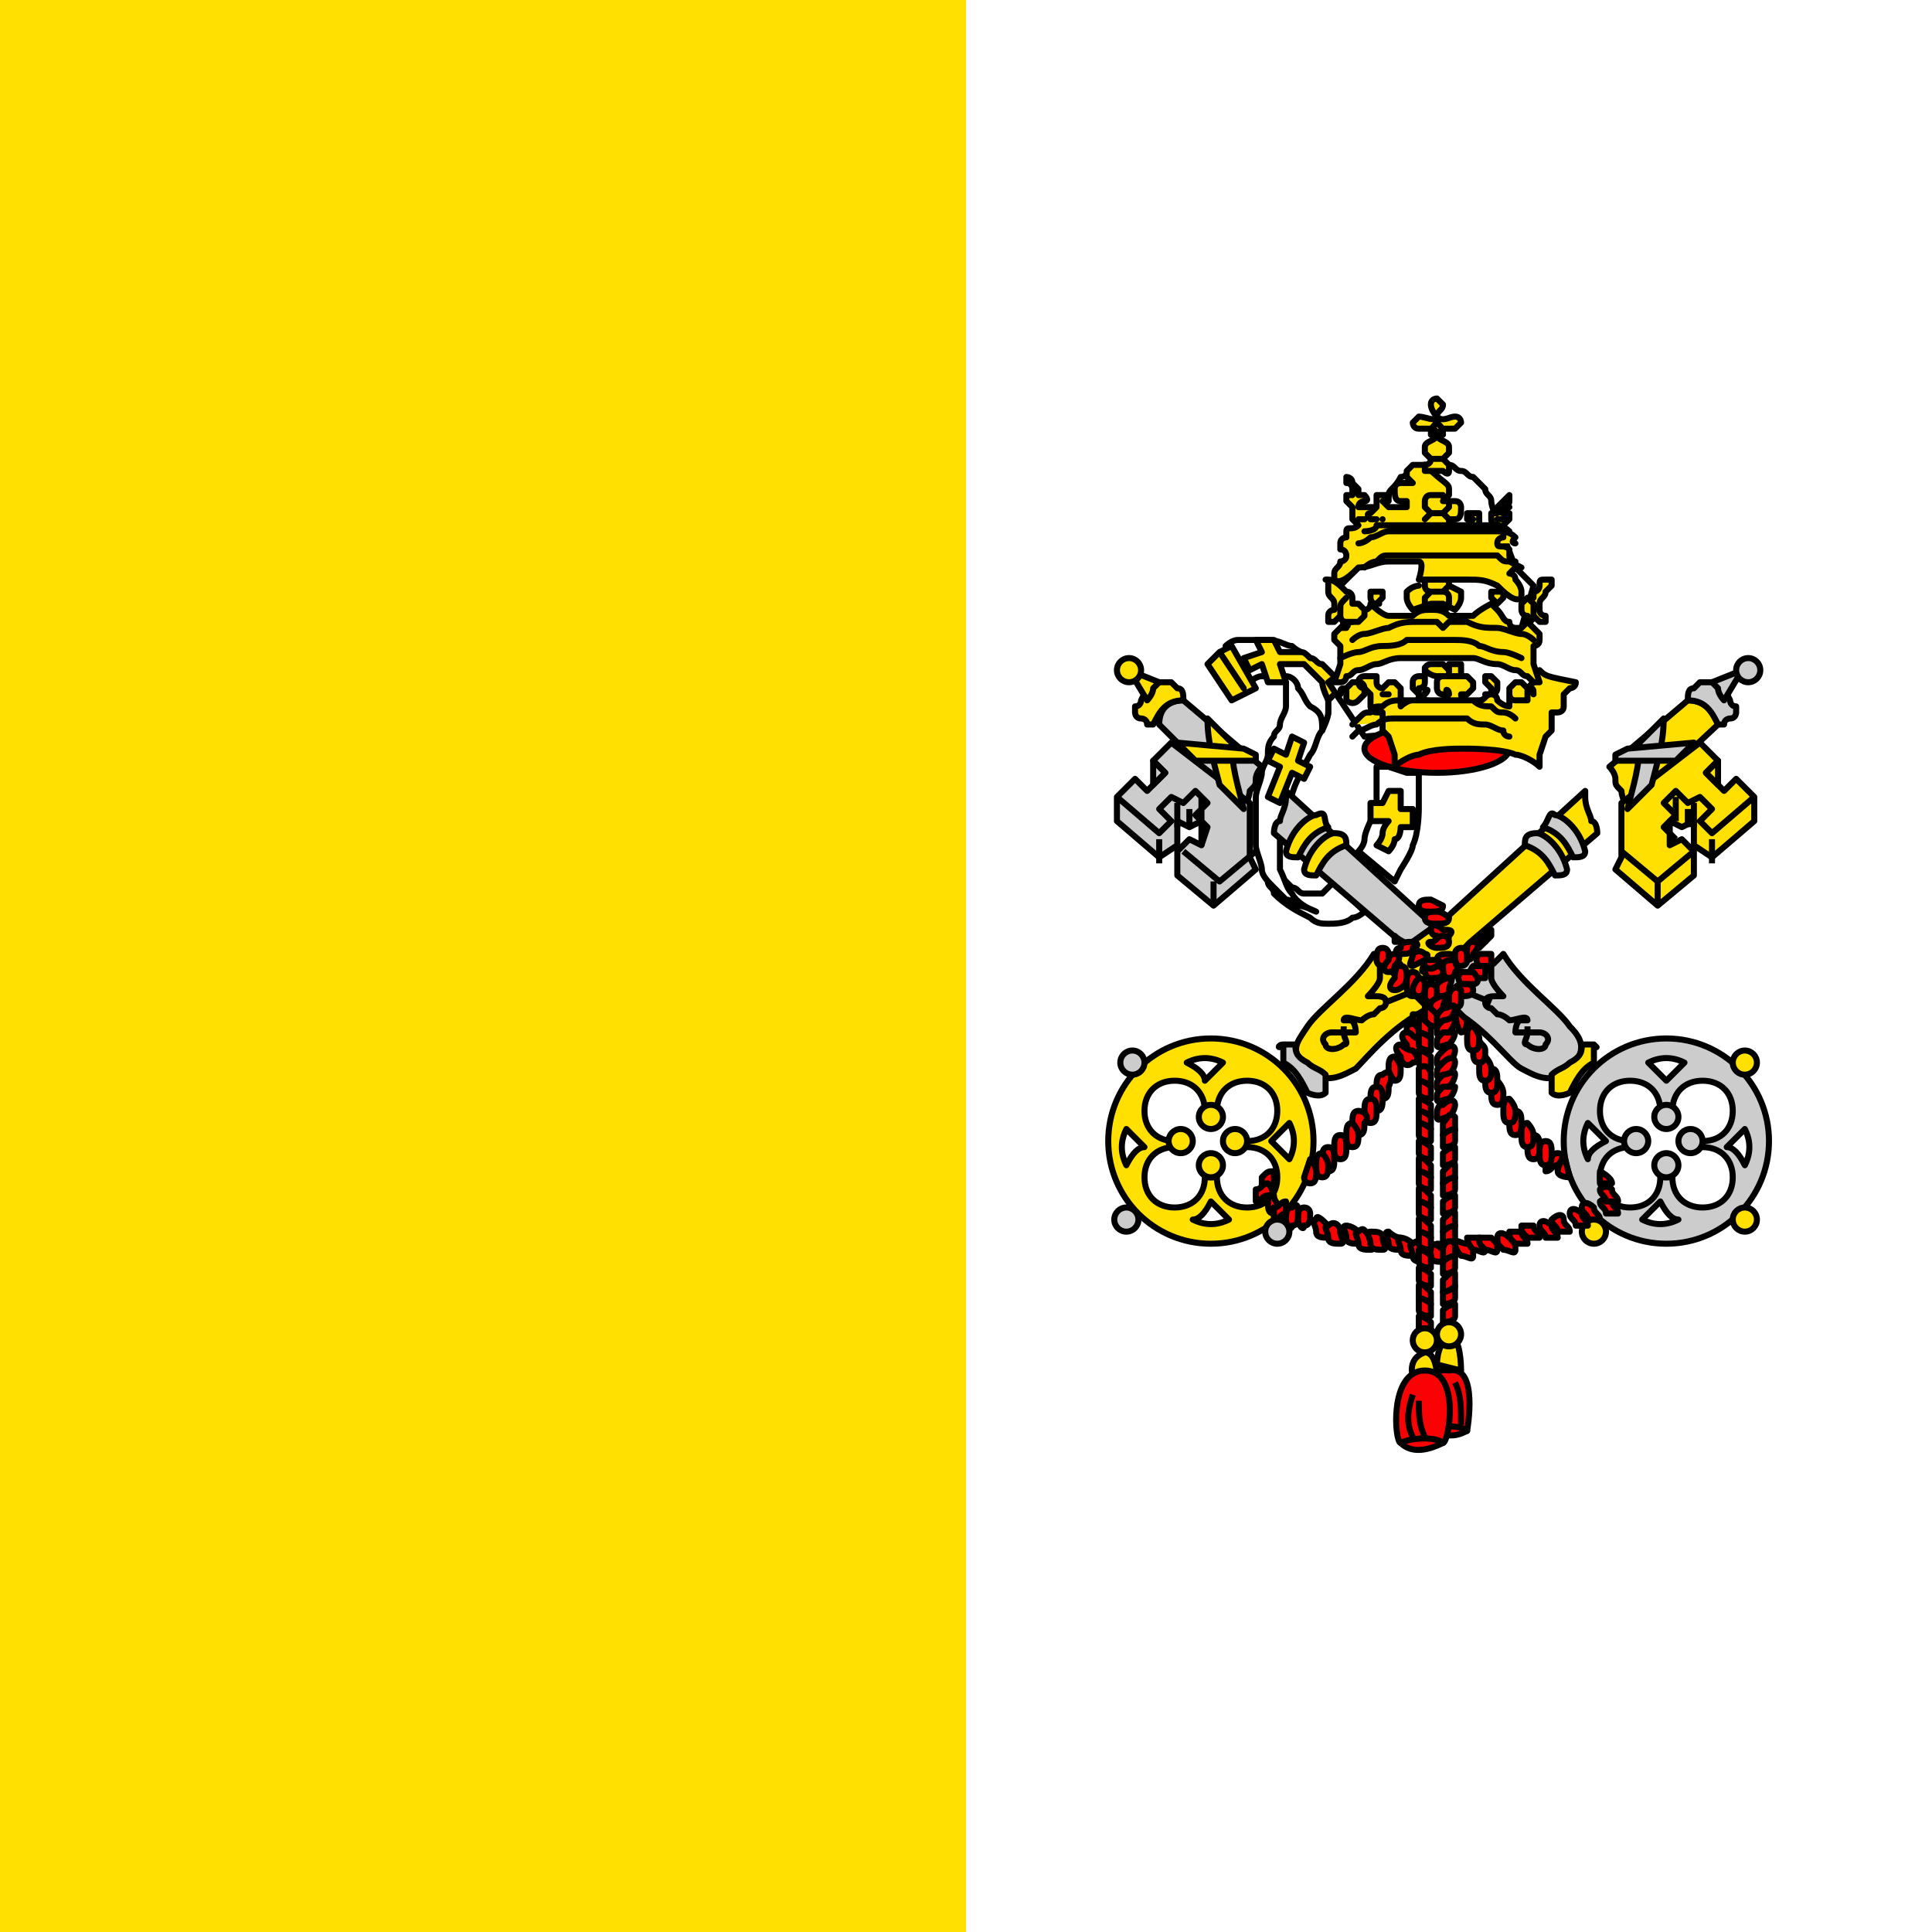 <?xml version="1.0" encoding="utf-8"?>
<!-- Generator: Adobe Illustrator 21.0.0, SVG Export Plug-In . SVG Version: 6.00 Build 0)  -->
<svg version="1.1" id="Слой_1" xmlns="http://www.w3.org/2000/svg" xmlns:xlink="http://www.w3.org/1999/xlink" x="0px" y="0px"
	 viewBox="0 0 32 32" style="enable-background:new 0 0 32 32;" xml:space="preserve">
<style type="text/css">
	.st0{fill:#FFFFFF;}
	.st1{fill:#FFE000;}
	.st2{fill:#FFFFFF;stroke:#000000;stroke-width:0.1;stroke-linecap:round;stroke-linejoin:round;}
	.st3{fill:#FFE000;stroke:#000000;stroke-width:0.1;stroke-linecap:round;stroke-linejoin:round;}
	.st4{fill:#FF0000;stroke:#000000;stroke-width:0.1;stroke-linecap:round;stroke-linejoin:round;}
	.st5{fill:none;stroke:#000000;stroke-width:0.1;stroke-linecap:round;stroke-linejoin:round;}
	.st6{fill:#CCCCCC;stroke:#000000;stroke-width:0.1;stroke-linejoin:round;}
	.st7{fill:none;stroke:#000000;stroke-width:0.1;stroke-linejoin:round;}
	.st8{fill:#FFFFFF;stroke:#000000;stroke-width:0.1;stroke-linejoin:round;}
	.st9{fill:#FFE000;stroke:#000000;stroke-width:0.1;stroke-linejoin:round;}
	.st10{fill:#FA0204;stroke:#000000;stroke-width:0.1;stroke-linejoin:round;}
</style>
<title>Flag of Vatican City</title>
<rect y="0" class="st0" width="32" height="32"/>
<rect y="0" class="st1" width="16" height="32"/>
<g id="coa">
	<g id="tiara">
		<g id="band">
			<path class="st2" d="M22.8,12.7l0.2,0l0.3,0.1l0.2,0l0,0.6c0,0,0,0.4-0.1,0.6c0,0.1-0.2,0.4-0.2,0.4l-0.1,0.2l-0.6-0.5
				c0,0,0.1-0.1,0.1-0.2c0-0.1,0.1-0.3,0.1-0.3l0.1-0.3l0-0.4L22.8,12.7z M22.1,14.6l0.5,0.5c0,0-0.1,0.1-0.2,0.1
				c-0.1,0.1-0.3,0.1-0.4,0.1c-0.1,0-0.2,0-0.3-0.1c-0.2-0.1-0.4-0.2-0.6-0.4c0-0.1-0.1-0.1-0.1-0.2c0-0.1,0.1-0.3,0.1-0.3
				s0,0.1,0.1,0.2c0.1,0.1,0.1,0.1,0.2,0.2c0.1,0,0.1,0.1,0.2,0.1c0.1,0,0.2,0,0.3,0C22,14.7,22.1,14.6,22.1,14.6L22.1,14.6z"/>
			<path class="st2" d="M21.2,11.2c0,0,0,0.1,0.1,0.1c0,0.1,0,0.2,0,0.2c0,0.1,0,0.2,0,0.2c0,0.1-0.1,0.2-0.1,0.3
				c0,0.1-0.1,0.1-0.1,0.2c-0.1,0.1-0.1,0.2-0.1,0.3c0,0.1-0.1,0.2-0.1,0.3c0,0.1-0.1,0.3-0.1,0.4c0,0.1,0,0.2,0,0.4
				c0,0.1,0,0.3,0,0.4c0,0.1,0.1,0.3,0.1,0.4c0,0.1,0.1,0.2,0.2,0.3c0.1,0.1,0.1,0.1,0.2,0.2c0.1,0,0.2,0.1,0.2,0.1
				c0.1,0,0.3,0.1,0.3,0.1s-0.3-0.1-0.4-0.3c-0.1-0.1-0.1-0.2-0.2-0.4c0-0.2,0-0.3,0-0.5c0-0.2,0.1-0.3,0.1-0.5
				c0.1-0.2,0.1-0.3,0.2-0.5c0-0.1,0.1-0.2,0.2-0.4c0.1-0.1,0.1-0.3,0.2-0.4c0-0.1,0.1-0.2,0.1-0.3c0-0.1,0-0.2,0-0.3
				c0-0.1-0.1-0.3-0.2-0.4c0-0.1-0.1-0.1-0.2-0.2C21.5,11.2,21.4,11.2,21.2,11.2C21.3,11.2,21.2,11.2,21.2,11.2L21.2,11.2z"/>
			<path class="st2" d="M21.9,12.1c0,0,0.1-0.2,0.1-0.3c0-0.1,0-0.2,0-0.3c0-0.1,0-0.2-0.1-0.3c0-0.1-0.1-0.2-0.2-0.3
				c-0.1-0.1-0.2-0.1-0.3-0.2c-0.1,0-0.2-0.1-0.4-0.1c-0.1,0-0.2,0-0.3,0c-0.1,0-0.1,0-0.2,0c-0.1,0-0.2,0.1-0.2,0.1l0.4,0.6
				c0,0,0.1-0.1,0.2-0.1c0.1,0,0.1,0,0.2,0c0.1,0,0.2,0,0.2,0c0.1,0,0.2,0.1,0.2,0.2c0.1,0.1,0.1,0.2,0.2,0.3
				C21.9,11.8,21.9,11.9,21.9,12.1C21.9,12.1,21.9,12.1,21.9,12.1L21.9,12.1z"/>
			<path class="st3" d="M22,11.6c0,0-0.1-0.2-0.1-0.3c-0.1-0.1-0.2-0.2-0.3-0.3C21.4,11,21.2,11,21.2,11l0.1,0.3l-0.3,0L20.9,11
				l-0.2,0.1l-0.1-0.2l0.3-0.1l-0.1-0.2l0.3,0l0.1,0.2c0,0,0.2,0,0.3,0c0.1,0,0.1,0,0.2,0.1c0.1,0,0.1,0.1,0.2,0.1
				c0.1,0.1,0.1,0.1,0.2,0.2c0,0.1,0.1,0.2,0.1,0.2L22,11.6z"/>
			<path class="st3" d="M20.2,10.8l0.4,0.6 M20.4,10.7l-0.2,0.1L20,11l0.4,0.6l0.2-0.1l0.2-0.1L20.4,10.7z"/>
			<path class="st3" d="M21.2,13.3l0.2-0.5l0.2,0.1l0.1-0.2l-0.2-0.1l0.1-0.3l-0.2-0.1l-0.1,0.3l-0.2-0.1L21,12.6l0.2,0.1L21,13.2
				L21.2,13.3z"/>
			<path class="st3" d="M23,13.1l0.2,0v0.3l0.2,0l0,0.3l-0.2,0c0,0,0,0.2-0.1,0.2c0,0.1-0.1,0.2-0.1,0.2l-0.2-0.1
				c0,0,0.1-0.1,0.1-0.2c0-0.1,0.1-0.2,0.1-0.2l-0.3,0l0-0.3l0.2,0L23,13.1z"/>
		</g>
		<g transform="matrix( -1,0,0,1,3717.75,0)">
			<g id="band_1_">
				<path class="st2" d="M24.8,12.7l-0.2,0l-0.3,0.1l-0.2,0l0,0.6c0,0,0,0.4,0.1,0.6c0,0.1,0.2,0.4,0.2,0.4l0.1,0.2l0.6-0.5
					c0,0-0.1-0.1-0.1-0.2c0-0.1-0.1-0.3-0.1-0.3l-0.1-0.3l0-0.4L24.8,12.7z M25.5,14.6L25,15.1c0,0,0.1,0.1,0.2,0.1
					c0.1,0.1,0.3,0.1,0.4,0.1c0.1,0,0.2,0,0.3-0.1c0.2-0.1,0.4-0.2,0.6-0.4c0-0.1,0.1-0.1,0.1-0.2c0-0.1-0.1-0.3-0.1-0.3
					s0,0.1-0.1,0.2c-0.1,0.1-0.1,0.1-0.2,0.2c-0.1,0-0.1,0.1-0.2,0.1c-0.1,0-0.2,0-0.3,0C25.6,14.7,25.5,14.6,25.5,14.6L25.5,14.6z"
					/>
				<path class="st2" d="M26.4,11.2c0,0,0,0.1-0.1,0.1c0,0.1,0,0.2,0,0.2c0,0.1,0,0.2,0,0.2c0,0.1,0.1,0.2,0.1,0.3
					c0,0.1,0.1,0.1,0.1,0.2c0.1,0.1,0.1,0.2,0.1,0.3c0,0.1,0.1,0.2,0.1,0.3c0,0.1,0.1,0.3,0.1,0.4c0,0.1,0,0.2,0,0.4
					c0,0.1,0,0.3,0,0.4c0,0.1-0.1,0.3-0.1,0.4c0,0.1-0.1,0.2-0.2,0.3c-0.1,0.1-0.1,0.1-0.2,0.2c-0.1,0-0.2,0.1-0.2,0.1
					c-0.1,0-0.3,0.1-0.3,0.1s0.3-0.1,0.4-0.3c0.1-0.1,0.1-0.2,0.2-0.4c0-0.2,0-0.3,0-0.5c0-0.2-0.1-0.3-0.1-0.5
					c-0.1-0.2-0.1-0.3-0.2-0.5c0-0.1-0.1-0.2-0.2-0.4c-0.1-0.1-0.1-0.3-0.2-0.4c0-0.1-0.1-0.2-0.1-0.3c0-0.1,0-0.2,0-0.3
					c0-0.1,0.1-0.3,0.2-0.4c0-0.1,0.1-0.1,0.2-0.2C26.1,11.2,26.2,11.2,26.4,11.2C26.3,11.2,26.4,11.2,26.4,11.2L26.4,11.2z"/>
				<path class="st2" d="M25.7,12.1c0,0-0.1-0.2-0.1-0.3c0-0.1,0-0.2,0-0.3c0-0.1,0-0.2,0.1-0.3c0-0.1,0.1-0.2,0.2-0.3
					c0.1-0.1,0.2-0.1,0.3-0.2c0.1,0,0.2-0.1,0.4-0.1c0.1,0,0.2,0,0.3,0c0.1,0,0.1,0,0.2,0c0.1,0,0.2,0.1,0.2,0.1l-0.4,0.6
					c0,0-0.1-0.1-0.2-0.1c-0.1,0-0.1,0-0.2,0c-0.1,0-0.2,0-0.2,0c-0.1,0-0.2,0.1-0.2,0.2c-0.1,0.1-0.1,0.2-0.2,0.3
					C25.7,11.8,25.7,11.9,25.7,12.1C25.7,12.1,25.7,12.1,25.7,12.1L25.7,12.1z"/>
				<path class="st3" d="M25.6,11.6c0,0,0.1-0.2,0.1-0.3c0.1-0.1,0.2-0.2,0.3-0.3c0.1-0.1,0.4-0.1,0.4-0.1l-0.1,0.3l0.3,0l0.1-0.2
					l0.2,0.1l0.1-0.2l-0.3-0.1l0.1-0.2l-0.3,0l-0.1,0.2c0,0-0.2,0-0.3,0c-0.1,0-0.1,0-0.2,0.1c-0.1,0-0.1,0.1-0.2,0.1
					c-0.1,0.1-0.1,0.1-0.2,0.2c0,0.1-0.1,0.2-0.1,0.2L25.6,11.6z"/>
				<path class="st3" d="M27.3,10.8l-0.4,0.6 M27.2,10.7l0.2,0.1l0.2,0.1l-0.4,0.6L27,11.4l-0.2-0.1L27.2,10.7z"/>
				<path class="st3" d="M26.4,13.3l-0.2-0.5l-0.2,0.1l-0.1-0.2l0.2-0.1L26,12.3l0.2-0.1l0.1,0.3l0.2-0.1l0.1,0.3l-0.2,0.1l0.2,0.5
					L26.4,13.3z"/>
				<path class="st3" d="M24.6,13.1l-0.2,0v0.3l-0.2,0l0,0.3l0.2,0c0,0,0,0.2,0.1,0.2c0,0.1,0.1,0.2,0.1,0.2l0.2-0.1
					c0,0-0.1-0.1-0.1-0.2c0-0.1-0.1-0.2-0.1-0.2l0.3,0l0-0.3l-0.2,0L24.6,13.1z"/>
			</g>
		</g>
		<path class="st2" d="M22.5,9.4l-0.4,0.4l0.2,0.7l0.1,0.5l-0.4,0.3l0.6,0.9l2.1-0.2l0.7-0.7L25.2,11l0-0.6l0.2-0.7l-0.3-0.3
			l-0.3-0.8c0,0-0.1-0.2-0.1-0.3c0-0.1-0.1-0.1-0.1-0.2c-0.1-0.1-0.1-0.1-0.2-0.2c-0.1,0-0.1-0.1-0.2-0.1c-0.1,0-0.1-0.1-0.2-0.1
			c-0.1,0-0.2,0-0.2,0s-0.2,0-0.2,0c-0.1,0-0.1,0.1-0.2,0.1c-0.1,0-0.1,0.1-0.2,0.1C23.1,8.1,23,8.1,23,8.2c0,0.1-0.1,0.1-0.1,0.2
			c-0.1,0.1-0.1,0.3-0.1,0.3L22.5,9.4z"/>
		<ellipse id="svg_167" class="st4" cx="23.8" cy="12.4" rx="1.2" ry="0.4"/>
		<path class="st3" d="M25.1,11.9C25.1,11.9,25.1,11.9,25.1,11.9c-0.1-0.1-0.2-0.1-0.2-0.1c-0.1,0-0.1,0-0.2-0.1
			c-0.1,0-0.2,0-0.3-0.1c-0.1,0-0.2,0-0.3,0c-0.1,0-0.3,0-0.3,0s-0.2,0-0.3,0c-0.1,0-0.2,0-0.3,0c-0.1,0-0.2,0-0.3,0.1
			c-0.1,0-0.2,0-0.2,0.1c-0.1,0-0.1,0-0.2,0.1c0,0-0.1,0.1-0.1,0.1 M25.3,11.4c0,0-0.1-0.1-0.1-0.1c0,0-0.1,0-0.1,0
			c0,0-0.1,0.1-0.1,0.1c0,0,0,0.1,0,0.1c0,0,0,0.1,0.1,0.1c0.1,0,0.2,0,0.2,0L25.3,11.4z M25.3,11.4c0.1,0,0.1,0,0.1,0.1 M22.3,11.4
			l0,0.2c0,0,0.1,0.1,0.2,0c0,0,0,0,0.1-0.1c0,0,0-0.1,0-0.1c0,0,0-0.1-0.1-0.1c0,0-0.1,0-0.1,0C22.4,11.3,22.3,11.4,22.3,11.4
			L22.3,11.4z M22.3,11.4c-0.1,0-0.1,0-0.1,0.1 M24.7,11.5l-0.1,0 M22.9,11.5l0.1,0 M24,11.5C24,11.4,23.9,11.4,24,11.5 M23.6,11.5
			C23.6,11.4,23.7,11.4,23.6,11.5 M25.5,11.1C25.5,11.1,25.4,11.2,25.5,11.1l-0.1,0.1c0,0,0,0.1,0,0.1c0,0-0.1,0.1-0.1,0.1
			s-0.1-0.1-0.1-0.1c0,0-0.1,0-0.1,0c0,0,0,0-0.1,0.1c0,0,0,0.1,0,0.1c0,0,0,0.1,0,0.1l0,0.1l0,0c-0.1,0-0.2-0.1-0.2-0.1
			c0,0,0-0.1-0.1-0.1c0,0,0.1,0,0.1-0.1c0,0,0-0.1,0-0.1c0,0-0.1-0.1-0.1-0.1c0,0-0.1,0-0.1,0c0,0,0,0.1,0,0.1c0,0,0.1,0.1,0.1,0.1
			s0,0.1,0,0.1c-0.1,0-0.1,0.1-0.2,0.1c-0.1,0-0.1,0-0.2,0c0,0-0.1,0-0.1-0.1c0,0,0,0,0,0s0.1,0,0.1,0c0,0,0.1-0.1,0.1-0.1
			c0,0,0-0.1,0-0.1c0,0-0.1-0.1-0.1-0.1c0,0-0.1,0-0.1,0s0,0,0,0c0,0,0,0-0.1,0c0,0,0,0,0,0c0,0,0,0,0,0c0,0,0,0,0,0c0,0,0,0,0,0
			c0,0,0,0,0,0s0,0,0.1,0c0,0,0,0,0,0c0,0,0,0,0,0c0,0,0,0,0,0c0,0,0,0,0,0c0,0,0,0,0,0c0,0,0,0,0,0c0,0,0,0,0,0c0,0,0,0,0,0
			c0,0-0.1,0-0.1,0c0,0,0.1,0,0.1,0c0,0,0,0,0,0c0,0,0,0,0-0.1c0,0,0,0,0,0c0,0,0,0,0,0c0,0,0,0,0-0.1c0,0-0.1,0-0.1,0
			c0,0-0.1,0-0.1,0c0,0,0,0,0,0.1c0,0,0,0,0,0c0,0,0,0,0,0c0,0,0,0,0,0.1c0,0,0,0,0,0c0,0,0.1,0,0.1,0c0,0,0,0-0.1,0c0,0,0,0,0,0
			c0,0,0,0,0,0c0,0,0,0,0,0c0,0,0,0,0,0c0,0,0,0,0,0c0,0,0,0,0,0c0,0,0,0,0,0c0,0,0,0,0,0c0,0,0.1,0,0.1,0s0,0,0,0c0,0,0,0,0,0
			c0,0,0,0,0,0c0,0,0,0,0,0c0,0,0,0,0,0c0,0,0,0-0.1,0c0,0,0,0,0,0s0,0-0.1,0c0,0-0.1,0-0.1,0.1c0,0,0,0.1,0,0.1c0,0,0,0.1,0.1,0.1
			c0,0,0.1,0,0.1,0s0,0,0,0c0,0-0.1,0.1-0.1,0.1c-0.1,0-0.1,0-0.2,0c-0.1,0-0.1,0-0.2-0.1c0,0,0-0.1,0-0.1s0.1,0,0.1-0.1
			c0,0,0-0.1,0-0.1c0,0-0.1,0-0.1,0c0,0-0.1,0-0.1,0.1c0,0,0,0.1,0,0.1c0,0,0.1,0.1,0.1,0.1c0,0.1,0,0.1-0.1,0.1
			c-0.1,0-0.2,0.1-0.2,0.1l0,0l0-0.1c0,0,0-0.1,0-0.1c0,0,0-0.1,0-0.1c0,0,0,0-0.1-0.1c0,0-0.1,0-0.1,0c0,0-0.1,0.1-0.1,0.1
			s-0.1,0-0.1-0.1c0,0,0-0.1,0-0.1l0,0c0,0-0.1,0-0.1,0l-0.1,0c0,0-0.1,0-0.1,0.1c0,0,0,0.1,0.1,0.1c0,0,0,0,0.1,0.1c0,0,0,0,0,0.1
			c0,0,0,0.1,0,0.1c0,0,0,0.1,0.1,0.1c0,0,0.1,0,0.1,0l0,0.3l0.1,0.1l0.1,0.3l0,0.1l0,0.1c0.1-0.1,0.3-0.2,0.4-0.2
			c0.2-0.1,0.6-0.1,0.7-0.1c0.1,0,0.1,0,0.1,0s0.6,0,0.8,0.1c0.1,0,0.3,0.1,0.4,0.2l0-0.1l0-0.1l0.1-0.3l0.1-0.1l0-0.3
			c0,0,0.1,0,0.1,0c0,0,0.1,0,0.1-0.1c0,0,0-0.1,0-0.1c0,0,0,0,0-0.1c0,0,0,0,0.1-0.1c0,0,0.1,0,0.1-0.1
			C25.6,11.2,25.6,11.2,25.5,11.1L25.5,11.1L25.5,11.1z M23.6,11.1C23.6,11.1,23.6,11.2,23.6,11.1C23.7,11.2,23.7,11.2,23.6,11.1
			C23.7,11.2,23.7,11.2,23.6,11.1c0.1,0.1,0.2,0.1,0.2,0.1h0h0c0,0,0.1,0,0.1,0c0,0,0,0,0,0c0,0,0,0,0,0c0,0,0,0,0.1,0c0,0,0,0,0,0
			c0,0,0-0.1,0-0.1c0,0-0.1-0.1-0.1-0.1c0,0-0.1,0-0.1,0c0,0-0.1,0-0.1,0c0,0-0.1,0-0.1,0.1C23.6,11,23.6,11.1,23.6,11.1
			C23.6,11.1,23.6,11.1,23.6,11.1L23.6,11.1z"/>
		<path class="st3" d="M25.4,10.6c0,0-0.1-0.1-0.2-0.1c-0.1,0-0.3-0.1-0.4-0.1c-0.2,0-0.3,0-0.5-0.1c0,0-0.1,0-0.1,0
			c-0.1,0-0.1,0-0.2,0c0,0-0.1,0.1-0.1,0.1s-0.1-0.1-0.1-0.1c-0.1,0-0.1,0-0.2,0c-0.1,0-0.1,0-0.1,0c-0.2,0-0.3,0-0.5,0.1
			c-0.1,0-0.3,0.1-0.4,0.1c-0.1,0-0.2,0.1-0.2,0.1 M24.8,10C24.8,10,24.8,10,24.8,10c0.1-0.1,0.1-0.1,0.1-0.1c0,0,0-0.1,0-0.1
			c0,0-0.1,0-0.1,0c0,0,0,0-0.1,0c0,0,0,0,0,0.1C24.7,9.9,24.7,9.9,24.8,10C24.7,10,24.8,10,24.8,10z M22.8,10
			C22.8,10,22.9,10,22.8,10c0.1-0.1,0.1-0.1,0.1-0.1c0,0,0-0.1,0-0.1c0,0,0,0-0.1,0c0,0-0.1,0-0.1,0c0,0,0,0.1,0,0.1
			C22.7,9.9,22.7,10,22.8,10C22.8,10,22.8,10,22.8,10z M22.3,10.3l-0.2,0.2c0,0,0,0.1,0,0.1c0,0,0.1,0.1,0.1,0.1l0,0.3l-0.1,0.3l0,0
			l0.1,0c0,0,0,0,0,0c0.1,0,0.1-0.1,0.1-0.1c0.1,0,0.1-0.1,0.2-0.1c0.1,0,0.2-0.1,0.3-0.1c0.1,0,0.2-0.1,0.4-0.1c0.1,0,0.2,0,0.3,0
			c0,0,0.1,0,0.1,0c0.1,0,0.2,0,0.2,0c0,0,0.2,0,0.2,0c0.1,0,0.3,0,0.4,0c0.1,0,0.2,0.1,0.4,0.1c0.1,0,0.2,0.1,0.3,0.1
			c0.1,0,0.1,0.1,0.2,0.1c0,0,0.1,0.1,0.1,0.1c0,0,0,0,0,0l0.1,0l0,0l-0.1-0.3l0-0.3c0,0,0.1,0,0.1-0.1c0,0,0-0.1,0-0.1l-0.2-0.2
			c0,0-0.1,0.1-0.1,0.1c0,0-0.1,0-0.1,0c0,0-0.1,0-0.1-0.1c-0.1,0-0.1-0.1-0.2-0.2c0,0-0.1-0.1-0.1-0.1s-0.2,0.1-0.3,0.2
			c-0.1,0-0.2,0-0.3,0c0,0-0.1,0-0.1,0c-0.1-0.1-0.2-0.1-0.3-0.1c-0.1,0-0.2,0-0.3,0.1c0,0,0,0-0.1,0c-0.1,0-0.2,0-0.3,0
			c-0.1,0-0.3-0.2-0.3-0.2s0,0.1-0.1,0.1c0,0.1-0.1,0.1-0.2,0.2c0,0-0.1,0-0.1,0.1c0,0-0.1,0-0.1,0C22.4,10.4,22.3,10.3,22.3,10.3
			L22.3,10.3z"/>
		<path class="st3" d="M25.4,10.2c0,0,0-0.1,0-0.1c0,0,0-0.1,0-0.1c0,0-0.1-0.1-0.1-0.1 M25.3,10.3C25.3,10.3,25.3,10.3,25.3,10.3
			c0.1,0,0.1-0.1,0.1-0.1s0.1,0.1,0.1,0.1c0,0,0,0,0.1,0c0,0,0,0,0-0.1c0,0,0,0,0,0c0,0-0.1,0-0.1-0.1c0,0,0-0.1,0-0.1
			c0-0.1,0.1-0.1,0.1-0.2c0,0,0.1-0.1,0.1-0.1c0,0,0-0.1,0-0.1s-0.1,0-0.1,0c-0.1,0-0.1,0-0.1,0.1c0,0,0,0.1-0.1,0.1
			c0,0,0,0.1,0,0.1s-0.1,0-0.1,0c0,0-0.1,0.1-0.1,0.1c0,0,0,0.1,0,0.1c0,0,0,0.1,0.1,0.1C25.2,10.3,25.3,10.3,25.3,10.3L25.3,10.3z
			 M22.3,9.9C22.3,9.9,22.2,10,22.3,9.9c-0.1,0.1-0.1,0.1-0.1,0.2c0,0,0,0.1,0,0.1 M22,9.6C22,9.6,21.9,9.6,22,9.6
			c0,0.1,0,0.1,0,0.2c0,0.1,0.1,0.1,0.1,0.2c0,0,0,0.1,0,0.1c0,0-0.1,0-0.1,0.1c0,0,0,0,0,0c0,0,0,0.1,0,0.1c0,0,0,0,0.1,0
			c0,0,0.1-0.1,0.1-0.1s0,0.1,0.1,0.1c0,0,0.1,0,0.1,0s0.1,0,0.1,0c0,0,0.1-0.1,0.1-0.1c0,0,0-0.1,0-0.1c0,0-0.1-0.1-0.1-0.1
			c0,0-0.1,0-0.1,0s0-0.1,0-0.1c0,0,0-0.1-0.1-0.1C22.2,9.7,22.1,9.6,22,9.6C22,9.6,22,9.6,22,9.6L22,9.6z M23.7,9.8l0.1,0l0.1,0
			 M23.7,10.1c0,0-0.1-0.1-0.1-0.1c0,0,0,0,0-0.1c0,0,0.1-0.1,0.1-0.1s-0.1,0-0.1-0.1c0,0,0-0.1,0-0.1c0,0,0-0.1,0.1-0.1
			c0,0,0.1-0.1,0.1-0.1s0.1,0,0.1,0.1c0,0,0.1,0.1,0.1,0.1c0,0,0,0.1,0,0.1c0,0-0.1,0.1-0.1,0.1s0.1,0,0.1,0.1c0,0,0,0,0,0.1
			c0,0.1-0.1,0.1-0.1,0.1H23.7L23.7,10.1z M24,9.7c0,0,0.2,0.1,0.2,0.1c0,0,0,0,0,0.1c0,0.1-0.1,0.2-0.1,0.2L23.9,10h-0.2l-0.3,0.1
			c0,0-0.1-0.1-0.1-0.2c0,0,0-0.1,0-0.1c0.1-0.1,0.2-0.1,0.2-0.1"/>
		<path class="st3" d="M23.6,8.6l0.1-0.1l0.1,0l-0.1,0c0,0,0,0-0.1-0.1c0,0,0-0.1,0-0.1c0,0,0-0.1,0.1-0.1c0,0,0.1,0,0.1,0
			s0.1,0,0.1,0c0,0,0,0.1,0.1,0.1c0,0,0,0.1,0,0.1c0,0-0.1,0.1-0.1,0.1l-0.1,0l0.1,0L24,8.6 M24.7,8.6L24.7,8.6 M25,8.4L25,8.4
			 M25,8.6l-0.1,0 M24.9,8.4C24.9,8.4,24.9,8.4,24.9,8.4c0.1,0.1,0.1,0.1,0,0.2c0,0-0.1,0-0.1,0 M22.5,9c0,0,0.1,0,0.2-0.1
			c0.1,0,0.2-0.1,0.3-0.1c0.1,0,0.2,0,0.4,0c0.1,0,0.5,0,0.5,0s0.3,0,0.5,0c0.1,0,0.2,0,0.4,0c0.1,0,0.2,0,0.3,0.1
			C25,9,25.1,9,25.1,9 M22.9,8.6L22.9,8.6 M22.6,8.4L22.6,8.4 M22.5,8.6l0.1,0 M22.6,8.8c0,0,0.2,0,0.2-0.1c0.1,0,0.2,0,0.3,0
			c0.1,0,0.2,0,0.3,0c0.1,0,0.4,0,0.4,0s0.2,0,0.4,0c0.1,0,0.2,0,0.3,0c0.1,0,0.2,0,0.3,0c0.1,0,0.2,0.1,0.2,0.1 M22.8,8.6
			c0,0-0.1,0-0.1,0c0,0-0.1-0.1,0-0.1c0,0,0.1-0.1,0.1-0.1 M23.5,9.3c-0.2,0-0.3,0-0.5,0c-0.2,0-0.3,0.1-0.5,0.1
			c-0.1,0.1-0.3,0.3-0.4,0.2c0,0,0-0.1,0-0.1c0-0.1,0.1-0.1,0.1-0.2c0,0,0.1,0,0.1-0.1c0,0,0-0.1-0.1-0.1c0,0,0-0.1,0-0.1
			c0-0.1,0.1-0.1,0.1-0.1c0,0,0-0.1,0-0.1c0-0.1,0.1,0,0.2-0.1c0,0,0,0-0.1-0.1c0,0,0,0,0-0.1c0,0,0-0.1,0-0.1c0,0,0,0-0.1-0.1
			c0,0,0-0.1,0-0.1c0,0,0,0,0.1,0c0,0,0-0.1,0-0.1c0,0,0-0.1-0.1-0.1c0,0,0-0.1,0-0.1c0,0,0.1,0,0.1,0.1c0,0,0.1,0.1,0.1,0.1
			c0,0,0,0.1,0,0.1c0,0,0.1,0,0.1,0c0,0,0.1,0.1,0,0.1c0,0-0.1,0-0.1,0.1c0,0,0.1,0,0.1,0c0,0,0,0,0.1,0c0,0,0,0,0,0
			c0,0,0.1,0,0.1,0l0,0c0,0,0,0,0-0.1c0,0,0,0,0-0.1c0,0,0,0,0.1,0c0,0,0,0,0.1,0c0,0,0,0,0,0.1c0,0,0,0,0,0c0,0-0.1,0-0.1,0l0,0
			l0.1,0.1l0.3,0c0,0,0,0,0-0.1c0,0,0,0-0.1,0c-0.1,0-0.1-0.1-0.1-0.2c0-0.1,0.1-0.1,0.1-0.1c0,0,0.1,0,0.2,0c0,0-0.1-0.1-0.1-0.1
			c0,0,0,0,0-0.1c0,0,0.1-0.1,0.1-0.1c0,0,0.1,0,0.1,0s0,0,0.1,0C23.9,8,24,8,24,8.1c0,0,0,0,0,0.1c0,0-0.1,0.1-0.1,0.1
			c0,0,0.1,0,0.2,0c0.1,0,0.1,0.1,0.1,0.1c0,0.1,0,0.2-0.1,0.2c0,0-0.1,0-0.1,0c0,0,0,0.1,0,0.1l0.3,0l0.1-0.1l0,0c0,0,0,0-0.1,0
			c0,0,0,0,0,0c0,0,0,0,0-0.1c0,0,0,0,0.1,0c0,0,0.1,0,0.1,0c0,0,0,0,0,0.1c0,0,0,0.1,0,0.1l0,0c0,0,0,0,0.1,0c0,0,0,0,0,0
			c0,0,0,0,0.1,0c0,0,0.1,0,0.1,0c0,0-0.1,0-0.1-0.1c0,0,0-0.1,0-0.1c0,0,0.1,0,0.1,0c0,0,0-0.1,0-0.1c0,0,0.1-0.1,0.1-0.1
			c0,0,0.1-0.1,0.1-0.1c0,0,0,0.1,0,0.1c0,0,0,0.1-0.1,0.1c0,0-0.1,0.1,0,0.1c0,0,0,0,0.1,0c0,0,0,0,0,0.1c0,0,0,0-0.1,0.1
			c0,0,0,0.1,0,0.1c0,0,0,0,0,0.1c0,0-0.1,0-0.1,0.1c0,0.1,0.1,0,0.2,0.1c0,0,0,0.1,0,0.1c0,0.1,0.1,0.1,0.1,0.1c0,0,0,0.1,0,0.1
			c0,0-0.1,0.1-0.1,0.1c0,0,0.1,0,0.1,0.1c0,0,0.1,0.1,0.1,0.2c0,0,0,0.1,0,0.1c-0.1,0.1-0.3-0.1-0.4-0.2c-0.2-0.1-0.3-0.1-0.5-0.1
			c-0.2,0-0.3,0-0.5,0c-0.1,0-0.3,0-0.3,0S23.6,9.3,23.5,9.3L23.5,9.3z"/>
		<path class="st3" d="M23.9,7.6l-0.1,0l-0.1,0 M23.9,7.2c0-0.1,0-0.1-0.1-0.2c-0.1,0.1-0.1,0.1-0.1,0.2 M23.9,7.8
			c0,0,0.1,0.1,0.1,0c0,0,0,0,0-0.1c0,0-0.1-0.1-0.1-0.1c0,0,0.1-0.1,0.1-0.1c0,0,0,0,0-0.1c0-0.1-0.2-0.1-0.2-0.2
			c0,0,0.1-0.1,0.1-0.1c0.1,0,0.1,0,0.2,0c0,0,0.1-0.1,0.1-0.1c0,0,0-0.1-0.1-0.1c-0.1,0-0.2,0.1-0.3,0c0-0.1,0.1-0.1,0.1-0.2
			c0,0-0.1-0.1-0.1-0.1s-0.1,0-0.1,0.1c0,0.1,0.1,0.2,0.1,0.2c0,0.1-0.2,0-0.3,0c0,0-0.1,0.1-0.1,0.1c0,0,0,0.1,0.1,0.1
			c0.1,0,0.1,0,0.2,0c0,0,0.1,0,0.1,0.1c0,0.1-0.2,0.1-0.2,0.2c0,0,0,0,0,0.1c0,0,0.1,0.1,0.1,0.1c0,0.1-0.1,0.1-0.1,0.1
			c0,0,0,0.1,0,0.1c0,0,0.1,0,0.1,0C23.7,7.8,23.8,7.8,23.9,7.8C23.8,7.8,23.9,7.8,23.9,7.8z"/>
		<path class="st5" d="M25,12.2c0,0-0.1,0-0.1-0.1c-0.1,0-0.2-0.1-0.3-0.1c-0.1,0-0.2,0-0.3-0.1c-0.2,0-0.6,0-0.6,0s-0.4,0-0.6,0
			c-0.1,0-0.2,0-0.3,0.1c-0.1,0-0.2,0.1-0.3,0.1c0,0-0.1,0.1-0.1,0.1 M25.2,9.4c0,0-0.2-0.1-0.2-0.1c-0.1,0-0.1,0-0.2-0.1
			c-0.1,0-0.2,0-0.2,0c-0.1,0-0.2,0-0.4,0c-0.1,0-0.3,0-0.3,0s-0.2,0-0.3,0c-0.1,0-0.2,0-0.4,0c-0.1,0-0.2,0-0.2,0
			c-0.1,0-0.1,0-0.2,0.1c-0.1,0-0.2,0.1-0.2,0.1 M22.2,10.9c0,0,0.2-0.1,0.3-0.1c0.1,0,0.2-0.1,0.4-0.1c0.1,0,0.3,0,0.4-0.1
			c0.1,0,0.4,0,0.4,0s0.3,0,0.4,0c0.1,0,0.3,0,0.4,0.1c0.1,0,0.2,0.1,0.4,0.1c0.1,0,0.3,0.1,0.3,0.1"/>
	</g>
	<g id="silverkey">
		<g id="keybase">
			<path class="st6" d="M19.6,11.6l1.3,1.1c0,0-0.1,0.1-0.1,0.2c0,0.1,0,0.1-0.1,0.2c0,0.1-0.1,0.3-0.1,0.3L19.2,12
				C19.2,11.7,19.4,11.6,19.6,11.6L19.6,11.6z"/>
			<path class="st6" d="M19.4,12.3l-0.3,0.3l0.2,0.2L19,13.1l-0.2-0.2l-0.3,0.3l0,0.4l0.7,0.6l0.3-0.2l0-0.4l0.2,0.1l0.2-0.1l0,0.4
				l-0.2-0.1l-0.2,0.2l0,0.4l0.6,0.5l0.7-0.6l-0.1-0.2l0-0.2l0-0.3l0-0.4L19.4,12.3z"/>
			<path class="st6" d="M19.1,12.6l0,0.4l0.2-0.2L19.1,12.6z"/>
			<path class="st7" d="M20.1,14.6l0,0.4 M19.9,13.2l0,0.4 M19.7,13.4l0,0.3 M19.5,13.3l0,0.4 M19.2,13.9l0,0.4 M19.6,14.1l0.6,0.5
				l0.6-0.5 M18.5,13.2l0.7,0.6l0.2-0.2l-0.2-0.2l0.2-0.2l0.2,0.1l0.2-0.2l0.2,0.2l-0.2,0.2l0.2,0.2L19.9,14"/>
			<path class="st6" d="M24.3,15.7l0.6,0.6l0.1,0.4l-0.8-0.1l-0.5-0.5l-0.5-0.5l-2.1-1.8c0,0,0-0.2,0.1-0.2c0-0.1,0.1-0.2,0.1-0.4
				c0,0,0-0.1,0-0.1l2.3,2.1L24.3,15.7z"/>
			<path class="st6" d="M24.9,15.8c0.3,0.5,0.9,0.9,1.1,1.2c0.2,0.2,0.3,0.4,0,0.7c-0.3,0.3-0.6,0.1-0.8,0s-0.6-0.7-1.2-1L24.9,15.8
				z"/>
			<path class="st6" d="M24.7,16.6l-0.5-0.2 M24.7,15.9c0,0.1,0,0.2,0,0.3c0,0.1,0.2,0.3,0.2,0.3s-0.1,0-0.1,0c-0.1,0-0.2,0-0.2,0.1
				c0,0.1,0.1,0.1,0.1,0.1c0,0,0.1,0.1,0.1,0.1c0.1,0,0.2,0.1,0.2,0.1c0.1,0,0.3-0.1,0.3,0c0,0-0.1,0-0.1,0c-0.1,0-0.1,0.2-0.1,0.2
				c0.1,0,0.1,0,0.2,0c0.1,0,0.2,0,0.2,0c0.1,0,0.2,0.1,0.1,0.2c0,0.1-0.2,0.1-0.3,0c-0.1,0,0-0.1,0-0.2c0,0,0,0,0-0.1"/>
			<circle class="st6" cx="27.6" cy="18.9" r="1.7"/>
			<path class="st8" d="M27,19c-0.3,0-0.5,0.2-0.5,0.5s0.2,0.5,0.5,0.5c0.3,0,0.5-0.2,0.5-0.5l0.2,0c0,0.3,0.2,0.5,0.5,0.5
				s0.5-0.2,0.5-0.5S28.5,19,28.2,19l0-0.1c0.3,0,0.5-0.2,0.5-0.5s-0.2-0.5-0.5-0.5s-0.5,0.2-0.5,0.5l-0.2,0c0-0.3-0.2-0.5-0.5-0.5
				c-0.3,0-0.5,0.2-0.5,0.5c0,0.3,0.2,0.5,0.5,0.5L27,19z"/>
			<circle class="st6" cx="27.6" cy="18.5" r="0.2"/>
			<circle class="st6" cx="28" cy="18.9" r="0.2"/>
			<circle class="st6" cx="27.6" cy="19.3" r="0.2"/>
			<circle class="st6" cx="27.1" cy="18.9" r="0.2"/>
			<path class="st8" d="M27.5,19.9c-0.1,0.1-0.2,0.2-0.3,0.3c0.2,0.1,0.4,0.1,0.6,0C27.7,20.2,27.6,20.1,27.5,19.9z M26.6,18.9
				c-0.1-0.1-0.2-0.2-0.3-0.3c-0.1,0.2-0.1,0.4,0,0.6C26.3,19.1,26.4,19,26.6,18.9L26.6,18.9z M28.6,19c0.1-0.1,0.2-0.2,0.3-0.3
				c0.1,0.2,0.1,0.4,0,0.6C28.8,19.1,28.7,19,28.6,19L28.6,19z M27.6,17.9c-0.1-0.1-0.2-0.2-0.3-0.3c0.2-0.1,0.4-0.1,0.6,0
				C27.8,17.7,27.7,17.8,27.6,17.9z"/>
		</g>
		<g>
			<g id="keydeco">
				<path class="st9" d="M19.6,11.6C19.6,11.6,19.6,11.5,19.6,11.6c0-0.1,0-0.2-0.1-0.2c0,0-0.1-0.1-0.1-0.1c0,0-0.1,0-0.1,0
					c0,0-0.1,0-0.1,0L19,11.4l-0.1,0.2c0,0,0,0.1-0.1,0.1c0,0,0,0.1,0,0.1c0,0,0,0.1,0.1,0.1c0,0,0.1,0,0.1,0.1c0,0,0.1,0,0.1,0
					C19.2,11.8,19.3,11.6,19.6,11.6L19.6,11.6z"/>
				<path class="st9" d="M19.2,11.3l-0.5-0.2l0,0l0.3,0.5c0,0,0.1-0.1,0.1-0.2C19.1,11.4,19.2,11.3,19.2,11.3L19.2,11.3z"/>
				<circle class="st9" cx="18.7" cy="11.1" r="0.2"/>
				<path class="st9" d="M20,11.9c0,0.4,0.1,0.7,0.2,1.1l0.4,0.4c-0.1-0.4-0.2-0.7-0.2-1.1L20,11.9z"/>
				<path class="st9" d="M20.6,12.4l-1.1-0.1l0.3,0.3l1,0l0-0.1L20.6,12.4z"/>
				<path class="st9" d="M22,13.7c-0.3,0.1-0.4,0.3-0.5,0.5c-0.1,0-0.2,0-0.2-0.1c0.1-0.4,0.4-0.6,0.5-0.6
					C22,13.4,21.9,13.6,22,13.7z"/>
				<path class="st9" d="M22.3,14c-0.3,0.1-0.4,0.3-0.5,0.5c-0.1,0-0.2,0-0.2-0.1c0.1-0.4,0.4-0.6,0.5-0.6
					C22.3,13.8,22.3,13.9,22.3,14L22.3,14z"/>
				<path class="st9" d="M26.4,17.3c-0.1,0-0.2,0-0.2,0c0,0.1,0,0.2-0.2,0.3c-0.1,0.1-0.2,0.1-0.3,0.2l0,0c0,0,0,0.2,0,0.3
					c0.1,0.1,0.3,0,0.3,0l0,0c0.1-0.2,0.2-0.4,0.4-0.5l0,0c0,0,0-0.2,0-0.3C26.5,17.4,26.4,17.3,26.4,17.3L26.4,17.3z"/>
				<circle class="st9" cx="28.9" cy="17.6" r="0.2"/>
				<circle class="st9" cx="28.9" cy="20.2" r="0.2"/>
				<circle class="st9" cx="26.4" cy="20.4" r="0.2"/>
			</g>
		</g>
	</g>
	<g id="goldkey" transform="matrix(-1,0,0,1,3718.256,0)">
		<g>
			<g id="keybase_1_">
				<path class="st9" d="M3690.3,11.6l1.3,1.1c0,0-0.1,0.1-0.1,0.2c0,0.1,0,0.1-0.1,0.2c0,0.1-0.1,0.3-0.1,0.3l-1.5-1.4
					C3689.9,11.7,3690.1,11.6,3690.3,11.6L3690.3,11.6z"/>
				<path class="st9" d="M3690.1,12.3l-0.3,0.3l0.2,0.2l-0.3,0.3l-0.2-0.2l-0.3,0.3l0,0.4l0.7,0.6l0.3-0.2l0-0.4l0.2,0.1l0.2-0.1
					l0,0.4l-0.2-0.1l-0.2,0.2l0,0.4l0.6,0.5l0.7-0.6l-0.1-0.2l0-0.2l0-0.3l0-0.4L3690.1,12.3z"/>
				<path class="st9" d="M3689.8,12.6l0,0.4l0.2-0.2L3689.8,12.6z"/>
				<path class="st7" d="M3690.8,14.6l0,0.4 M3690.5,13.2l0,0.4 M3690.3,13.4l0,0.3 M3690.2,13.3l0,0.4 M3689.9,13.9l0,0.4
					 M3690.2,14.1l0.6,0.5l0.6-0.5 M3689.2,13.2l0.7,0.6l0.2-0.2l-0.2-0.2l0.2-0.2l0.2,0.1l0.2-0.2l0.2,0.2l-0.2,0.2l0.2,0.2
					l-0.2,0.2"/>
				<path class="st9" d="M3695,15.7l0.6,0.6l0.1,0.4l-0.8-0.1l-0.5-0.5l-0.5-0.5l-2.1-1.8c0,0,0-0.2,0.1-0.2c0-0.1,0.1-0.2,0.1-0.4
					c0,0,0-0.1,0-0.1l2.3,2.1L3695,15.7z"/>
				<path class="st9" d="M3695.5,15.8c0.3,0.5,0.9,0.9,1.1,1.2s0.3,0.4,0,0.7c-0.3,0.3-0.6,0.1-0.8,0c-0.2-0.2-0.6-0.7-1.2-1
					L3695.5,15.8z"/>
				<path class="st9" d="M3695.3,16.6l-0.5-0.2 M3695.4,15.9c0,0.1,0,0.2,0,0.3c0,0.1,0.2,0.3,0.2,0.3s-0.1,0-0.1,0
					c-0.1,0-0.2,0-0.2,0.1c0,0.1,0.1,0.1,0.1,0.1c0,0,0.1,0.1,0.1,0.1c0.1,0,0.2,0.1,0.2,0.1c0.1,0,0.3-0.1,0.3,0c0,0-0.1,0-0.1,0
					c-0.1,0-0.1,0.2-0.1,0.2c0.1,0,0.1,0,0.2,0c0.1,0,0.2,0,0.2,0c0.1,0,0.2,0.1,0.1,0.2c0,0.1-0.2,0.1-0.3,0c-0.1,0,0-0.1,0-0.2
					c0,0,0,0,0-0.1"/>
				<circle class="st9" cx="3698.2" cy="18.9" r="1.7"/>
				<path class="st8" d="M3697.6,19c-0.3,0-0.5,0.2-0.5,0.5s0.2,0.5,0.5,0.5s0.5-0.2,0.5-0.5l0.2,0c0,0.3,0.2,0.5,0.5,0.5
					s0.5-0.2,0.5-0.5s-0.2-0.5-0.5-0.5l0-0.1c0.3,0,0.5-0.2,0.5-0.5s-0.2-0.5-0.5-0.5s-0.5,0.2-0.5,0.5l-0.2,0
					c0-0.3-0.2-0.5-0.5-0.5s-0.5,0.2-0.5,0.5c0,0.3,0.2,0.5,0.5,0.5L3697.6,19z"/>
				<circle class="st9" cx="3698.2" cy="18.5" r="0.2"/>
				<circle class="st9" cx="3698.7" cy="18.9" r="0.2"/>
				<circle class="st9" cx="3698.2" cy="19.3" r="0.2"/>
				<circle class="st9" cx="3697.8" cy="18.9" r="0.2"/>
				<path class="st8" d="M3698.2,19.9c-0.1,0.1-0.2,0.2-0.3,0.3c0.2,0.1,0.4,0.1,0.6,0C3698.4,20.2,3698.3,20.1,3698.2,19.9z
					 M3697.2,18.9c-0.1-0.1-0.2-0.2-0.3-0.3c-0.1,0.2-0.1,0.4,0,0.6C3697,19.1,3697.1,19,3697.2,18.9L3697.2,18.9z M3699.3,19
					c0.1-0.1,0.2-0.2,0.3-0.3c0.1,0.2,0.1,0.4,0,0.6C3699.5,19.1,3699.4,19,3699.3,19L3699.3,19z M3698.3,17.9
					c-0.1-0.1-0.2-0.2-0.3-0.3c0.2-0.1,0.4-0.1,0.6,0C3698.4,17.7,3698.3,17.8,3698.3,17.9z"/>
			</g>
		</g>
		<g>
			<g id="keydeco_1_">
				<path class="st6" d="M3690.3,11.6C3690.3,11.6,3690.3,11.5,3690.3,11.6c0-0.1,0-0.2-0.1-0.2c0,0-0.1-0.1-0.1-0.1
					c0,0-0.1,0-0.1,0c0,0-0.1,0-0.1,0l-0.2,0.1l-0.1,0.2c0,0,0,0.1-0.1,0.1c0,0,0,0.1,0,0.1c0,0,0,0.1,0.1,0.1c0,0,0.1,0,0.1,0.1
					c0,0,0.1,0,0.1,0C3689.9,11.8,3690,11.6,3690.3,11.6L3690.3,11.6z"/>
				<path class="st6" d="M3689.9,11.3l-0.5-0.2l0,0l0.3,0.5c0,0,0.1-0.1,0.1-0.2C3689.8,11.4,3689.9,11.3,3689.9,11.3L3689.9,11.3z"
					/>
				<circle class="st6" cx="3689.3" cy="11.1" r="0.2"/>
				<path class="st6" d="M3690.7,11.9c0,0.4,0.1,0.7,0.2,1.1l0.4,0.4c-0.1-0.4-0.2-0.7-0.2-1.1L3690.7,11.9z"/>
				<path class="st6" d="M3691.3,12.4l-1.1-0.1l0.3,0.3l1,0l0-0.1L3691.3,12.4z"/>
				<path class="st6" d="M3692.7,13.7c-0.3,0.1-0.4,0.3-0.5,0.5c-0.1,0-0.2,0-0.2-0.1c0.1-0.4,0.4-0.6,0.5-0.6
					C3692.6,13.4,3692.6,13.6,3692.7,13.7z"/>
				<path class="st6" d="M3693,14c-0.3,0.1-0.4,0.3-0.5,0.5c-0.1,0-0.2,0-0.2-0.1c0.1-0.4,0.4-0.6,0.5-0.6
					C3693,13.8,3693,13.9,3693,14L3693,14z"/>
				<path class="st6" d="M3697,17.3c-0.1,0-0.2,0-0.2,0c0,0.1,0,0.2-0.2,0.3c-0.1,0.1-0.2,0.1-0.3,0.2v0c0,0,0,0.2,0,0.3
					c0.1,0.1,0.3,0,0.3,0l0,0c0.1-0.2,0.2-0.4,0.4-0.5l0,0c0,0,0-0.2,0-0.3C3697.1,17.4,3697.1,17.3,3697,17.3L3697,17.3z"/>
				<circle class="st6" cx="3699.5" cy="17.6" r="0.2"/>
				<circle class="st6" cx="3699.6" cy="20.2" r="0.2"/>
				<circle class="st6" cx="3697.1" cy="20.4" r="0.2"/>
			</g>
		</g>
	</g>
	<g id="cord">
		<g>
			<path id="piece1" class="st10" d="M23.9,15c0,0.1-0.1,0.1-0.2,0.1c-0.1,0-0.2,0-0.2-0.1c0-0.1,0.1-0.1,0.2-0.1
				C23.9,15,23.9,15,23.9,15z"/>
			<g>
				<path id="piece1_1_" class="st10" d="M24,15.2c0,0.1-0.1,0.1-0.2,0.1c-0.1,0-0.2,0-0.2-0.1c0-0.1,0.1-0.1,0.2-0.1
					C23.9,15.1,24,15.2,24,15.2z"/>
			</g>
			<path class="st10" d="M24,15.5c0,0.1-0.1,0.1-0.2,0c-0.1,0-0.1-0.1-0.1-0.1c0-0.1,0.1-0.1,0.2,0C24,15.4,24.1,15.4,24,15.5
				L24,15.5z"/>
			<path id="piece2" class="st10" d="M24,15.6c0,0.1-0.1,0.1-0.2,0.1c-0.1,0-0.2-0.1-0.1-0.1s0.1-0.1,0.2-0.1
				C24,15.5,24,15.6,24,15.6L24,15.6z"/>
			<g>
				<path id="piece2_1_" class="st10" d="M24.1,15.9c0,0.1-0.1,0.1-0.2,0.1s-0.2-0.1-0.1-0.1c0-0.1,0.1-0.1,0.2-0.1
					C24,15.8,24.1,15.8,24.1,15.9L24.1,15.9z"/>
			</g>
			<path class="st10" d="M24.6,15.6c0,0,0-0.1,0-0.1c0-0.1,0.1-0.1,0.1-0.1s0,0.1,0,0.1C24.7,15.5,24.6,15.6,24.6,15.6L24.6,15.6z"
				/>
			<path class="st10" d="M24.5,15.7c0,0,0-0.1,0-0.1c0-0.1,0.1-0.1,0.1-0.1s0,0.1,0,0.1C24.6,15.6,24.5,15.7,24.5,15.7L24.5,15.7z"
				/>
			<path class="st10" d="M24.3,15.9c-0.1,0,0-0.1,0-0.2c0,0,0-0.1,0.1-0.1c0.1,0,0.1,0.1,0,0.2C24.4,15.8,24.4,15.9,24.3,15.9
				L24.3,15.9z"/>
			<path class="st10" d="M24.2,16c-0.1,0-0.1-0.1-0.1-0.2c0-0.1,0.1-0.1,0.1-0.1c0.1,0,0.1,0.1,0.1,0.2C24.3,16,24.2,16,24.2,16z"/>
			<path class="st10" d="M24.1,16.1c0,0.1-0.1,0.1-0.1,0.1c-0.1,0-0.1-0.1-0.1-0.2c0-0.1,0.1-0.1,0.2-0.1
				C24.1,16,24.2,16.1,24.1,16.1L24.1,16.1z"/>
			<path class="st10" d="M23.1,15.5C23.1,15.5,23.1,15.5,23.1,15.5c0.1,0.1,0.2,0.1,0.1,0.1c0,0-0.1,0-0.1,0
				C23.1,15.6,23.1,15.5,23.1,15.5L23.1,15.5z"/>
			<path class="st10" d="M23.4,15.6c0.1,0,0.1,0.1,0,0.1c0,0.1-0.1,0.1-0.2,0.1c-0.1,0-0.1-0.1,0-0.1C23.2,15.6,23.3,15.6,23.4,15.6
				L23.4,15.6z"/>
			<path id="piece3" class="st10" d="M23.6,15.8c0.1,0,0,0.1,0,0.1c0,0-0.2,0.1-0.2,0.1c-0.1,0,0-0.1,0-0.2
				C23.4,15.8,23.5,15.7,23.6,15.8L23.6,15.8z"/>
			<g>
				<path id="piece3_1_" class="st10" d="M23.8,15.9c0.1,0,0,0.1,0,0.1c0,0-0.2,0.1-0.2,0.1c-0.1,0,0-0.1,0-0.2
					C23.6,15.9,23.7,15.9,23.8,15.9L23.8,15.9z"/>
			</g>
			<path class="st10" d="M23.8,16c0.1,0,0.1,0.1,0.1,0.1c0,0.1-0.1,0.1-0.2,0.1c-0.1,0-0.1-0.1-0.1-0.2C23.7,16.1,23.8,16,23.8,16
				L23.8,16z"/>
			<path class="st10" d="M24,16.2c0.1,0,0,0.1,0,0.2c0,0.1-0.1,0.1-0.2,0.1c-0.1,0,0-0.1,0-0.2C23.9,16.2,24,16.2,24,16.2L24,16.2z"
				/>
			<path class="st10" d="M22.9,15.7c0.1,0,0.1,0.1,0.1,0.1c0,0.1,0,0.2-0.1,0.2c-0.1,0-0.1-0.1-0.1-0.1
				C22.8,15.8,22.8,15.7,22.9,15.7L22.9,15.7z"/>
			<path class="st10" d="M23.1,15.8c0.1,0,0.1,0.1,0,0.2c0,0.1-0.1,0.1-0.1,0.1c-0.1,0-0.1-0.1,0-0.2C23,15.9,23,15.8,23.1,15.8
				L23.1,15.8z"/>
			<path class="st10" d="M23.2,16c0.1,0,0.1,0.1,0.1,0.2c0,0.1-0.1,0.2-0.2,0.2c-0.1,0-0.1-0.1,0-0.2C23.1,16,23.2,15.9,23.2,16
				L23.2,16z"/>
			<path class="st10" d="M23.4,16.1c0.1,0,0.1,0.1,0.1,0.2c0,0.1,0,0.2-0.1,0.2c-0.1,0-0.1-0.1-0.1-0.2
				C23.3,16.2,23.3,16.1,23.4,16.1L23.4,16.1z"/>
			<path id="piece4" class="st10" d="M23.5,16.2c0.1,0,0.1,0.1,0.1,0.1c0,0.1,0,0.2-0.1,0.2c-0.1,0-0.1-0.1-0.1-0.1
				C23.4,16.3,23.5,16.2,23.5,16.2L23.5,16.2z"/>
			<g>
				<path id="piece4_1_" class="st10" d="M23.7,16.3c0.1,0,0.1,0.1,0.1,0.1c0,0.1,0,0.2-0.1,0.2c-0.1,0-0.1-0.1-0.1-0.1
					C23.6,16.4,23.6,16.3,23.7,16.3L23.7,16.3z"/>
			</g>
			<path id="piece5" class="st10" d="M24.7,16c0,0-0.1,0-0.2,0c0,0-0.1-0.1,0-0.2c0,0,0.1,0,0.2,0C24.7,15.9,24.7,16,24.7,16
				L24.7,16z"/>
			<g>
				<path id="piece5_1_" class="st10" d="M24.6,16.2c0,0-0.1,0-0.2,0c0,0-0.1-0.1,0-0.2c0,0,0.1,0,0.2,0
					C24.6,16.1,24.6,16.1,24.6,16.2L24.6,16.2z"/>
			</g>
			<g>
				<path id="piece5_2_" class="st10" d="M24.4,16.3c0,0-0.1,0-0.2,0c0,0-0.1-0.1,0-0.2c0,0,0.1,0,0.2,0
					C24.5,16.2,24.5,16.3,24.4,16.3L24.4,16.3z"/>
			</g>
			<path class="st10" d="M24.4,16.4c0,0.1-0.1,0.1-0.2,0.1c-0.1,0-0.1-0.1-0.1-0.1c0-0.1,0.1-0.1,0.2-0.1
				C24.3,16.3,24.4,16.3,24.4,16.4z"/>
			<path class="st10" d="M24.2,16.4c0,0,0,0.1,0,0.2c0,0.1-0.1,0.1-0.2,0.1c0,0,0-0.1,0-0.2C24,16.4,24.1,16.3,24.2,16.4L24.2,16.4z
				"/>
			<path class="st10" d="M23.9,16.5c0.1,0,0,0.1,0,0.2c0,0.1-0.1,0.1-0.2,0.1c-0.1,0,0-0.1,0-0.2C23.8,16.5,23.9,16.5,23.9,16.5
				L23.9,16.5z"/>
			<path id="piece6" class="st10" d="M23.4,16.8c0,0,0,0.1,0,0.2c0,0.1,0.2,0.1,0.2,0.1c0,0,0-0.2,0-0.2
				C23.6,16.8,23.5,16.8,23.4,16.8L23.4,16.8z"/>
			<g>
				<path id="piece6_1_" class="st10" d="M23.3,17c0,0,0,0.1,0,0.2c0,0.1,0.2,0.1,0.2,0.1c0,0,0-0.2,0-0.2
					C23.5,17,23.4,16.9,23.3,17L23.3,17z"/>
			</g>
			<path id="piece7" class="st10" d="M23.3,17.1c-0.1,0-0.1,0.1,0,0.2c0,0.1,0.1,0.2,0.2,0.1c0.1,0,0.1-0.1,0-0.2
				C23.4,17.2,23.4,17.1,23.3,17.1L23.3,17.1z"/>
			<g>
				<path id="piece7_1_" class="st10" d="M23.2,17.3c-0.1,0-0.1,0.1,0,0.2c0,0.1,0.1,0.2,0.2,0.1c0.1,0,0.1-0.1,0-0.2
					C23.3,17.4,23.2,17.3,23.2,17.3L23.2,17.3z"/>
			</g>
			<path id="piece8" class="st10" d="M23.1,17.5c-0.1,0-0.1,0.1-0.1,0.2c0,0.1,0.1,0.2,0.1,0.2c0.1,0,0.1-0.1,0.1-0.2
				C23.2,17.6,23.1,17.5,23.1,17.5L23.1,17.5z"/>
			<g>
				<path id="piece8_1_" class="st10" d="M22.9,17.8c-0.1,0-0.1,0.1-0.1,0.2c0,0.1,0.1,0.2,0.1,0.2c0.1,0,0.1-0.1,0.1-0.2
					C23.1,17.8,23,17.7,22.9,17.8L22.9,17.8z"/>
			</g>
			<path id="piece9" class="st10" d="M22.8,18c-0.1,0-0.1,0.1-0.1,0.2c0,0.1,0,0.2,0.1,0.2c0.1,0,0.1-0.1,0.1-0.2
				C22.9,18.1,22.9,18,22.8,18L22.8,18z"/>
			<g>
				<path id="piece9_1_" class="st10" d="M22.7,18.2c-0.1,0-0.1,0.1-0.1,0.2c0,0.1,0,0.2,0.1,0.2c0.1,0,0.1-0.1,0.1-0.2
					C22.8,18.3,22.8,18.2,22.7,18.2L22.7,18.2z"/>
			</g>
			<g>
				<path id="piece9_2_" class="st10" d="M22.5,18.4c-0.1,0-0.1,0.1-0.1,0.2c0,0.1,0,0.2,0.1,0.2c0.1,0,0.1-0.1,0.1-0.2
					C22.7,18.5,22.6,18.4,22.5,18.4L22.5,18.4z"/>
			</g>
			<g>
				<path id="piece9_3_" class="st10" d="M22.4,18.6c-0.1,0-0.1,0.1-0.1,0.2c0,0.1,0,0.2,0.1,0.2c0.1,0,0.1-0.1,0.1-0.2
					C22.5,18.7,22.4,18.6,22.4,18.6L22.4,18.6z"/>
			</g>
			<g>
				<path id="piece9_4_" class="st10" d="M22.2,18.8c-0.1,0-0.1,0.1-0.1,0.2c0,0.1,0,0.2,0.1,0.2c0.1,0,0.1-0.1,0.1-0.2
					C22.3,18.9,22.3,18.8,22.2,18.8L22.2,18.8z"/>
			</g>
			<g>
				<path id="piece9_5_" class="st10" d="M22,19c-0.1,0-0.1,0.1-0.1,0.2c0,0.1,0,0.2,0.1,0.2c0.1,0,0.1-0.1,0.1-0.2
					C22.1,19.1,22.1,19,22,19L22,19z"/>
			</g>
			<g>
				<path id="piece9_6_" class="st10" d="M21.9,19.1c-0.1,0-0.1,0.1-0.1,0.2c0,0.1,0,0.2,0.1,0.2c0.1,0,0.1-0.1,0.1-0.2
					C22,19.2,21.9,19.1,21.9,19.1L21.9,19.1z"/>
			</g>
			<path class="st10" d="M21.7,19.2l-0.1,0.3c0,0,0,0.1,0.1,0.1c0.1,0,0.1-0.1,0.1-0.2C21.8,19.3,21.7,19.2,21.7,19.2z"/>
			<path class="st10" d="M25.8,19.4c0,0.1,0.2,0.1,0.2,0.1l-0.1-0.4C25.9,19.2,25.8,19.3,25.8,19.4z"/>
			<path class="st10" d="M25.8,19.1c-0.1,0-0.1,0.1-0.2,0.1c0,0.1,0,0.2,0,0.2c0.1,0,0.1-0.1,0.2-0.1C25.9,19.2,25.9,19.1,25.8,19.1
				L25.8,19.1z"/>
			<path id="piece10" class="st10" d="M25.6,18.9c-0.1,0-0.1,0.1-0.1,0.2c0,0.1,0,0.2,0.1,0.2c0.1,0,0.1-0.1,0.1-0.2
				C25.7,19,25.7,18.9,25.6,18.9L25.6,18.9z"/>
			<g>
				<path id="piece10_1_" class="st10" d="M25.4,18.8c-0.1,0-0.1,0.1-0.1,0.2c0,0.1,0,0.2,0.1,0.2c0.1,0,0.1-0.1,0.1-0.2
					C25.5,18.9,25.5,18.8,25.4,18.8L25.4,18.8z"/>
			</g>
			<g>
				<path id="piece10_2_" class="st10" d="M25.3,18.6c-0.1,0-0.1,0.1-0.1,0.2c0,0.1,0,0.2,0.1,0.2c0.1,0,0.1-0.1,0.1-0.2
					C25.4,18.7,25.3,18.6,25.3,18.6L25.3,18.6z"/>
			</g>
			<g>
				<path id="piece10_3_" class="st10" d="M25.1,18.4c-0.1,0-0.1,0.1-0.1,0.2c0,0.1,0,0.2,0.1,0.2c0.1,0,0.1-0.1,0.1-0.2
					C25.2,18.5,25.2,18.4,25.1,18.4L25.1,18.4z"/>
			</g>
			<g>
				<path id="piece10_4_" class="st10" d="M25,18.2c-0.1,0-0.1,0.1-0.1,0.2c0,0.1,0,0.2,0.1,0.2c0.1,0,0.1-0.1,0.1-0.2
					C25.1,18.3,25,18.2,25,18.2L25,18.2z"/>
			</g>
			<g>
				<path id="piece10_5_" class="st10" d="M24.8,17.9c-0.1,0-0.1,0.1-0.1,0.2c0,0.1,0,0.2,0.1,0.2c0.1,0,0.1-0.1,0.1-0.2
					C24.9,18.1,24.9,18,24.8,17.9L24.8,17.9z"/>
			</g>
			<g>
				<path id="piece10_6_" class="st10" d="M24.7,17.7c-0.1,0-0.1,0.1-0.1,0.2c0,0.1,0,0.2,0.1,0.2c0.1,0,0.1-0.1,0.1-0.2
					C24.8,17.8,24.8,17.7,24.7,17.7L24.7,17.7z"/>
			</g>
			<g>
				<path id="piece10_7_" class="st10" d="M24.6,17.5c-0.1,0-0.1,0.1-0.1,0.2c0,0.1,0,0.2,0.1,0.2c0.1,0,0.1-0.1,0.1-0.2
					C24.7,17.6,24.6,17.5,24.6,17.5L24.6,17.5z"/>
			</g>
			<g>
				<path id="piece10_8_" class="st10" d="M24.5,17.2c-0.1,0-0.1,0.1-0.1,0.2c0,0.1,0,0.2,0.1,0.2c0.1,0,0.1-0.1,0.1-0.2
					C24.6,17.3,24.5,17.3,24.5,17.2L24.5,17.2z"/>
			</g>
			<g>
				<path id="piece10_9_" class="st10" d="M24.4,17c-0.1,0-0.1,0.1-0.1,0.2c0,0.1,0,0.2,0.1,0.2c0.1,0,0.1-0.1,0.1-0.2
					C24.5,17.1,24.4,17,24.4,17L24.4,17z"/>
			</g>
			<path class="st10" d="M24.1,16.7c0,0,0,0.3,0.1,0.4c0.1,0,0.1-0.2,0.1-0.2L24.1,16.7z"/>
			<path id="piece11" class="st10" d="M23.8,20.6c0,0,0,0.1,0.1,0.2c0.1,0,0.2,0.1,0.2,0c0-0.1,0-0.2-0.1-0.2
				C24,20.6,23.9,20.6,23.8,20.6L23.8,20.6z"/>
			<g>
				<path id="piece11_1_" class="st10" d="M24.1,20.6c0,0,0,0.1,0.1,0.2c0.1,0,0.2,0.1,0.2,0c0-0.1,0-0.2-0.1-0.2
					C24.2,20.6,24.1,20.5,24.1,20.6L24.1,20.6z"/>
			</g>
			<g>
				<path id="piece11_2_" class="st10" d="M24.3,20.5c0,0,0,0.1,0.1,0.2c0.1,0,0.2,0.1,0.2,0c0-0.1,0-0.2-0.1-0.2
					C24.4,20.5,24.3,20.5,24.3,20.5L24.3,20.5z"/>
			</g>
			<path id="piece12" class="st10" d="M24.5,20.5c0,0.1,0,0.1,0.1,0.2c0.1,0,0.2,0.1,0.2,0c0-0.1,0-0.1-0.1-0.2
				C24.7,20.5,24.6,20.5,24.5,20.5L24.5,20.5z"/>
			<g>
				<path id="piece12_1_" class="st10" d="M24.8,20.5c0,0.1,0,0.1,0.1,0.2c0.1,0,0.2,0.1,0.2,0c0-0.1,0-0.1-0.1-0.2
					C24.9,20.4,24.8,20.4,24.8,20.5L24.8,20.5z"/>
			</g>
			<path id="piece13" class="st10" d="M25,20.4c0,0.1,0,0.1,0.1,0.2c0.1,0,0.2,0,0.2,0c0-0.1-0.1-0.1-0.1-0.2
				C25.1,20.4,25,20.4,25,20.4L25,20.4z"/>
			<g>
				<path id="piece13_1_" class="st10" d="M25.2,20.3c0,0.1,0,0.1,0.1,0.2c0.1,0,0.2,0,0.2,0c0-0.1-0.1-0.1-0.1-0.2
					C25.4,20.3,25.3,20.3,25.2,20.3L25.2,20.3z"/>
			</g>
			<path id="piece14" class="st10" d="M25.5,20.3c0,0.1,0.1,0.1,0.1,0.2c0.1,0,0.2,0,0.2,0c0-0.1-0.1-0.1-0.1-0.2
				C25.6,20.2,25.5,20.2,25.5,20.3L25.5,20.3z"/>
			<g>
				<path id="piece14_1_" class="st10" d="M25.7,20.2c0,0.1,0.1,0.1,0.1,0.2c0.1,0,0.2,0,0.2,0c0-0.1-0.1-0.1-0.1-0.2
					C25.9,20.1,25.8,20.1,25.7,20.2L25.7,20.2z"/>
			</g>
			<g>
				<path id="piece14_2_" class="st10" d="M26,20.1c0,0.1,0.1,0.1,0.1,0.2c0.1,0,0.2,0,0.2,0c0-0.1-0.1-0.1-0.1-0.2
					C26.1,20,26,20,26,20.1L26,20.1z"/>
			</g>
			<g>
				<path id="piece14_3_" class="st10" d="M26.2,20c0,0.1,0.1,0.1,0.1,0.2c0.1,0,0.2,0,0.2,0c0-0.1-0.1-0.1-0.1-0.2
					C26.3,19.9,26.2,19.9,26.2,20L26.2,20z"/>
			</g>
			<g>
				<path id="piece14_4_" class="st10" d="M26.5,19.9c0,0.1,0.1,0.1,0.1,0.2c0.1,0,0.2,0,0.2,0c0-0.1-0.1-0.1-0.1-0.2
					C26.6,19.8,26.5,19.9,26.5,19.9L26.5,19.9z"/>
			</g>
			<g>
				<path id="piece14_5_" class="st10" d="M26.5,19.7c0,0.1,0.1,0.1,0.1,0.2c0.1,0,0.2,0,0.2,0c0-0.1-0.1-0.1-0.1-0.2
					C26.6,19.6,26.5,19.7,26.5,19.7L26.5,19.7z"/>
			</g>
			<path class="st10" d="M26.5,19.6c0,0,0.2,0,0.2,0c0-0.1-0.2-0.2-0.2-0.2L26.5,19.6z"/>
			<path id="piece15" class="st10" d="M21.8,20.2c-0.1,0,0,0.1,0,0.2c0,0.1,0.1,0.1,0.2,0.1c0.1,0,0-0.1,0-0.2
				C21.9,20.2,21.8,20.1,21.8,20.2L21.8,20.2z"/>
			<g>
				<path id="piece15_1_" class="st10" d="M22,20.3c-0.1,0,0,0.1,0,0.2c0,0.1,0.1,0.1,0.2,0.1c0.1,0,0-0.1,0-0.2
					C22.2,20.3,22.1,20.2,22,20.3L22,20.3z"/>
			</g>
			<g>
				<path id="piece15_2_" class="st10" d="M22.3,20.3c-0.1,0,0,0.1,0,0.2c0,0.1,0.1,0.1,0.2,0.1c0.1,0,0-0.1,0-0.2
					C22.4,20.3,22.3,20.3,22.3,20.3L22.3,20.3z"/>
			</g>
			<g>
				<path id="piece15_3_" class="st10" d="M22.5,20.4c-0.1,0,0,0.1,0,0.2c0,0.1,0.1,0.1,0.2,0.1c0.1,0,0-0.1,0-0.2
					C22.6,20.4,22.6,20.3,22.5,20.4L22.5,20.4z"/>
			</g>
			<g>
				<path id="piece15_4_" class="st10" d="M22.7,20.4c-0.1,0,0,0.1,0,0.2c0,0.1,0.1,0.1,0.2,0.1c0.1,0,0-0.1,0-0.2
					C22.9,20.4,22.8,20.4,22.7,20.4L22.7,20.4z"/>
			</g>
			<g>
				<path id="piece15_5_" class="st10" d="M23,20.4c-0.1,0,0,0.1,0,0.2c0,0.1,0.1,0.1,0.2,0.1c0.1,0,0-0.1,0-0.2
					C23.1,20.5,23,20.4,23,20.4L23,20.4z"/>
			</g>
			<g>
				<path id="piece15_6_" class="st10" d="M23.2,20.5c-0.1,0,0,0.1,0,0.2c0,0.1,0.1,0.1,0.2,0.1c0.1,0,0-0.1,0-0.2
					C23.3,20.5,23.2,20.5,23.2,20.5L23.2,20.5z"/>
			</g>
			<g>
				<path id="piece15_7_" class="st10" d="M23.4,20.6c-0.1,0,0,0.1,0,0.2c0,0.1,0.1,0.1,0.2,0.1c0.1,0,0-0.1,0-0.2
					C23.6,20.6,23.5,20.5,23.4,20.6L23.4,20.6z"/>
			</g>
			<g>
				<path id="piece15_8_" class="st10" d="M23.7,20.6c-0.1,0,0,0.1,0,0.2c0,0.1,0.1,0.1,0.2,0.1c0.1,0,0-0.1,0-0.2
					C23.8,20.6,23.7,20.6,23.7,20.6L23.7,20.6z"/>
			</g>
			<path class="st10" d="M21.1,19.4c-0.1,0-0.1,0-0.2,0.1c0,0.1,0,0.2,0,0.2c0.1,0,0.1,0,0.2-0.1C21.1,19.6,21.1,19.5,21.1,19.4
				L21.1,19.4z"/>
			<path class="st10" d="M21,19.6c-0.1,0-0.1,0.1-0.2,0.1c0,0.1,0,0.2,0,0.2c0.1,0,0.1-0.1,0.2-0.1C21.1,19.8,21.1,19.7,21,19.6
				L21,19.6z"/>
			<path class="st10" d="M21.1,19.8c-0.1,0-0.1,0.1-0.1,0.1c0,0.1,0,0.2,0.1,0.2c0.1,0,0.1-0.1,0.2-0.1C21.2,20,21.1,19.9,21.1,19.8
				L21.1,19.8z"/>
			<path class="st10" d="M21.3,19.9c-0.1,0-0.1,0.1-0.2,0.1c0,0.1,0,0.2,0,0.2c0.1,0,0.1-0.1,0.2-0.1C21.3,20,21.3,19.9,21.3,19.9
				L21.3,19.9z"/>
			<path id="piece16" class="st10" d="M21.4,20c-0.1,0-0.1,0.1-0.1,0.2c0,0.1,0.1,0.2,0.1,0.1c0.1,0,0.1-0.1,0.1-0.2
				C21.5,20,21.5,19.9,21.4,20L21.4,20z"/>
			<g>
				<path id="piece16_1_" class="st10" d="M21.6,20c-0.1,0-0.1,0.1-0.1,0.2c0,0.1,0.1,0.2,0.1,0.1c0.1,0,0.1-0.1,0.1-0.2
					C21.7,20.1,21.7,20,21.6,20L21.6,20z"/>
			</g>
			<g>
				<path id="piece6_2_" class="st10" d="M23.6,16.7c0,0,0,0.1,0,0.2c0,0.1,0.2,0.1,0.2,0.1c0,0,0-0.2,0-0.2
					C23.7,16.7,23.6,16.6,23.6,16.7L23.6,16.7z"/>
			</g>
			<g>
				<path id="piece6_3_" class="st10" d="M23.5,16.9c0,0,0,0.1,0,0.2c0,0.1,0.2,0.1,0.2,0.1c0,0,0-0.2,0-0.2
					C23.6,16.9,23.5,16.8,23.5,16.9L23.5,16.9z"/>
			</g>
			<g>
				<path id="piece6_4_" class="st10" d="M23.5,17.1c0,0,0,0.1,0,0.2c0,0.1,0.2,0.1,0.2,0.1c0,0,0-0.2,0-0.2
					C23.6,17.1,23.5,17.1,23.5,17.1L23.5,17.1z"/>
			</g>
			<g>
				<path id="piece6_5_" class="st10" d="M23.5,17.4c0,0,0,0.1,0,0.2c0,0.1,0.2,0.1,0.2,0.1c0,0,0-0.2,0-0.2
					C23.6,17.4,23.5,17.4,23.5,17.4L23.5,17.4z"/>
			</g>
			<g>
				<path id="piece6_6_" class="st10" d="M23.5,17.7c0,0,0,0.1,0,0.2c0,0.1,0.2,0.1,0.2,0.1c0,0,0-0.2,0-0.2
					C23.7,17.7,23.6,17.6,23.5,17.7L23.5,17.7z"/>
			</g>
			<g>
				<path id="piece6_7_" class="st10" d="M23.5,17.9c0,0,0,0.1,0,0.2c0,0.1,0.2,0.1,0.2,0.1c0,0,0-0.2,0-0.2
					C23.6,17.9,23.5,17.9,23.5,17.9L23.5,17.9z"/>
			</g>
			<g>
				<path id="piece6_8_" class="st10" d="M23.5,18.2c0,0,0,0.1,0,0.2c0,0.1,0.2,0.1,0.2,0.1c0,0,0-0.2,0-0.2
					C23.6,18.2,23.5,18.2,23.5,18.2L23.5,18.2z"/>
			</g>
			<g>
				<path id="piece6_9_" class="st10" d="M23.5,18.4c0,0,0,0.1,0,0.2c0,0.1,0.2,0.1,0.2,0.1c0,0,0-0.2,0-0.2
					C23.6,18.4,23.5,18.4,23.5,18.4L23.5,18.4z"/>
			</g>
			<g>
				<path id="piece6_10_" class="st10" d="M23.5,18.6c0,0,0,0.1,0,0.2c0,0.1,0.2,0.1,0.2,0.1c0,0,0-0.2,0-0.2
					C23.6,18.6,23.5,18.6,23.5,18.6L23.5,18.6z"/>
			</g>
			<g>
				<path id="piece6_11_" class="st10" d="M23.5,18.9c0,0,0,0.1,0,0.2c0,0.1,0.2,0.1,0.2,0.1c0,0,0-0.2,0-0.2
					C23.6,18.9,23.5,18.9,23.5,18.9L23.5,18.9z"/>
			</g>
			<g>
				<path id="piece6_12_" class="st10" d="M23.5,19.2c0,0,0,0.1,0,0.2c0,0.1,0.2,0.1,0.2,0.1c0,0,0-0.2,0-0.2
					C23.6,19.2,23.5,19.1,23.5,19.2L23.5,19.2z"/>
			</g>
			<g>
				<path id="piece6_13_" class="st10" d="M23.5,19.4c0,0,0,0.1,0,0.2c0,0.1,0.2,0.1,0.2,0.1c0,0,0-0.2,0-0.2
					C23.6,19.4,23.5,19.4,23.5,19.4L23.5,19.4z"/>
			</g>
			<g>
				<path id="piece6_14_" class="st10" d="M23.5,19.7c0,0,0,0.1,0,0.2c0,0.1,0.2,0.1,0.2,0.1c0,0,0-0.2,0-0.2
					C23.6,19.7,23.5,19.6,23.5,19.7L23.5,19.7z"/>
			</g>
			<g>
				<path id="piece6_15_" class="st10" d="M23.5,19.9c0,0,0,0.1,0,0.2c0,0.1,0.2,0.1,0.2,0.1c0,0,0-0.2,0-0.2
					C23.6,19.9,23.5,19.9,23.5,19.9L23.5,19.9z"/>
			</g>
			<g>
				<path id="piece6_16_" class="st10" d="M23.5,20.2c0,0,0,0.1,0,0.2c0,0.1,0.2,0.1,0.2,0.1c0,0,0-0.2,0-0.2
					C23.6,20.2,23.5,20.1,23.5,20.2L23.5,20.2z"/>
			</g>
			<g>
				<path id="piece6_17_" class="st10" d="M23.5,20.4c0,0,0,0.1,0,0.2c0,0.1,0.2,0.1,0.2,0.1c0,0,0-0.2,0-0.2
					C23.6,20.4,23.5,20.4,23.5,20.4L23.5,20.4z"/>
			</g>
			<g>
				<path id="piece6_18_" class="st10" d="M23.5,20.7c0,0,0,0.1,0,0.2c0,0.1,0.2,0.1,0.2,0.1c0,0,0-0.2,0-0.2
					C23.6,20.7,23.5,20.7,23.5,20.7L23.5,20.7z"/>
			</g>
			<g>
				<path id="piece6_19_" class="st10" d="M23.5,21c0,0,0,0.1,0,0.2c0,0.1,0.2,0.1,0.2,0.1c0,0,0-0.2,0-0.2C23.6,21,23.5,21,23.5,21
					L23.5,21z"/>
			</g>
			<g>
				<path id="piece6_20_" class="st10" d="M23.5,21.3c0,0,0,0.1,0,0.2c0,0.1,0.2,0.1,0.2,0.1c0,0,0-0.2,0-0.2
					C23.6,21.3,23.5,21.2,23.5,21.3L23.5,21.3z"/>
			</g>
			<g>
				<path id="piece6_21_" class="st10" d="M23.5,21.5c0,0,0,0.1,0,0.2c0,0.1,0.2,0.1,0.2,0.1c0,0,0-0.2,0-0.2
					C23.6,21.5,23.5,21.5,23.5,21.5L23.5,21.5z"/>
			</g>
			<g>
				<path id="piece6_22_" class="st10" d="M23.5,21.8c0,0,0,0.1,0,0.2c0,0.1,0.2,0.1,0.2,0.1c0,0,0-0.2,0-0.2
					C23.6,21.8,23.5,21.8,23.5,21.8L23.5,21.8z"/>
			</g>
			<path id="piece17" class="st10" d="M24.1,16.7c0,0,0,0.1-0.1,0.2c-0.1,0-0.2,0.1-0.2,0c0-0.1,0-0.1,0.1-0.2
				C24,16.7,24.1,16.6,24.1,16.7L24.1,16.7z"/>
			<g>
				<path id="piece17_1_" class="st10" d="M24.1,16.9c0,0,0,0.1-0.1,0.2c-0.1,0-0.2,0.1-0.2,0c0-0.1,0-0.1,0.1-0.2
					C24,16.9,24.1,16.8,24.1,16.9L24.1,16.9z"/>
			</g>
			<g>
				<path id="piece17_2_" class="st10" d="M24.1,17.1c0,0,0,0.1-0.1,0.2c-0.1,0-0.2,0.1-0.2,0c0-0.1,0-0.1,0.1-0.2
					C24,17.1,24.1,17.1,24.1,17.1L24.1,17.1z"/>
			</g>
			<g>
				<path id="piece17_3_" class="st10" d="M24.1,17.4c0,0,0,0.1-0.1,0.2c-0.1,0-0.2,0.1-0.2,0c0-0.1,0-0.1,0.1-0.2
					C24,17.3,24.1,17.3,24.1,17.4L24.1,17.4z"/>
			</g>
			<g>
				<path id="piece17_4_" class="st10" d="M24.1,17.6c0,0,0,0.1-0.1,0.2c-0.1,0-0.2,0.1-0.2,0c0-0.1,0-0.1,0.1-0.2
					C24,17.5,24.1,17.5,24.1,17.6L24.1,17.6z"/>
			</g>
			<g>
				<path id="piece17_5_" class="st10" d="M24.1,17.8c0,0,0,0.1-0.1,0.2c-0.1,0-0.2,0.1-0.2,0c0-0.1,0-0.1,0.1-0.2
					C24,17.8,24.1,17.7,24.1,17.8L24.1,17.8z"/>
			</g>
			<g>
				<path id="piece17_6_" class="st10" d="M24.1,18c0,0,0,0.1-0.1,0.2c-0.1,0-0.2,0.1-0.2,0c0-0.1,0-0.1,0.1-0.2
					C24,18,24.1,18,24.1,18L24.1,18z"/>
			</g>
			<path class="st10" d="M24.1,18.3c0,0,0,0.1-0.1,0.2c-0.1,0-0.2,0.1-0.2,0c0-0.1,0-0.2,0.1-0.2C24,18.2,24.1,18.2,24.1,18.3
				L24.1,18.3z"/>
			<path id="piece18" class="st10" d="M24.1,18.5c0,0,0,0.1,0,0.2c0,0.1-0.2,0.1-0.2,0.1c0,0,0-0.2,0-0.2C24,18.5,24,18.4,24.1,18.5
				L24.1,18.5z"/>
			<g>
				<path id="piece18_1_" class="st10" d="M24.1,18.7c0,0,0,0.1,0,0.2c0,0.1-0.2,0.1-0.2,0.1c0,0,0-0.2,0-0.2
					C24,18.7,24.1,18.7,24.1,18.7L24.1,18.7z"/>
			</g>
			<g>
				<path id="piece18_2_" class="st10" d="M24.1,19c0,0,0,0.1,0,0.2c0,0.1-0.2,0.1-0.2,0.1c0,0,0-0.2,0-0.2C24,19,24.1,19,24.1,19
					L24.1,19z"/>
			</g>
			<g>
				<path id="piece18_3_" class="st10" d="M24.1,19.3c0,0,0,0.1,0,0.2c0,0.1-0.2,0.1-0.2,0.1c0,0,0-0.2,0-0.2
					C24,19.3,24.1,19.2,24.1,19.3L24.1,19.3z"/>
			</g>
			<g>
				<path id="piece18_4_" class="st10" d="M24.1,19.5c0,0,0,0.1,0,0.2c0,0.1-0.2,0.1-0.2,0.1c0,0,0-0.2,0-0.2
					C24,19.5,24.1,19.5,24.1,19.5L24.1,19.5z"/>
			</g>
			<g>
				<path id="piece18_5_" class="st10" d="M24.1,19.8c0,0,0,0.1,0,0.2c0,0.1-0.2,0.1-0.2,0.1c0,0,0-0.2,0-0.2
					C24,19.8,24.1,19.8,24.1,19.8L24.1,19.8z"/>
			</g>
			<g>
				<path id="piece18_6_" class="st10" d="M24.1,20.1c0,0,0,0.1,0,0.2c0,0.1-0.2,0.1-0.2,0.1c0,0,0-0.2,0-0.2
					C24,20.1,24.1,20,24.1,20.1L24.1,20.1z"/>
			</g>
			<g>
				<path id="piece18_7_" class="st10" d="M24.1,20.3c0,0,0,0.1,0,0.2c0,0.1-0.2,0.1-0.2,0.1c0,0,0-0.2,0-0.2
					C24,20.3,24.1,20.3,24.1,20.3L24.1,20.3z"/>
			</g>
			<g>
				<path id="piece18_8_" class="st10" d="M24.1,20.6c0,0,0,0.1,0,0.2c0,0.1-0.2,0.1-0.2,0.1c0,0,0-0.2,0-0.2
					C23.9,20.6,24,20.5,24.1,20.6L24.1,20.6z"/>
			</g>
			<g>
				<path id="piece18_9_" class="st10" d="M24.1,20.8c0,0,0,0.1,0,0.2c0,0.1-0.2,0.1-0.2,0.1c0,0,0-0.2,0-0.2
					C24,20.8,24.1,20.8,24.1,20.8L24.1,20.8z"/>
			</g>
			<g>
				<path id="piece18_10_" class="st10" d="M24.1,21.1c0,0,0,0.1,0,0.2c0,0.1-0.2,0.1-0.2,0.1c0,0,0-0.2,0-0.2
					C24,21.1,24.1,21,24.1,21.1L24.1,21.1z"/>
			</g>
			<g>
				<path id="piece18_11_" class="st10" d="M24.1,21.3c0,0,0,0.1,0,0.2c0,0.1-0.2,0.1-0.2,0.1c0,0,0-0.2,0-0.2
					C24,21.4,24.1,21.3,24.1,21.3L24.1,21.3z"/>
			</g>
			<g>
				<path id="piece18_12_" class="st10" d="M24.1,21.6c0,0,0,0.1,0,0.2c0,0.1-0.2,0.1-0.2,0.1c0,0,0-0.2,0-0.2
					C24,21.6,24.1,21.6,24.1,21.6L24.1,21.6z"/>
			</g>
		</g>
		<g>
			<path class="st10" d="M23.7,23.7c0.3,0.1,0.4,0.1,0.6,0l-0.2-0.4"/>
			<path class="st9" d="M24.2,22.7l-0.4-0.1c0,0,0-0.5,0.3-0.4C24.2,22.3,24.2,22.7,24.2,22.7L24.2,22.7z"/>
			<circle class="st9" cx="24" cy="22.1" r="0.2"/>
			<path class="st10" d="M24.1,22.9c0.1,0.2,0.1,0.4,0.1,0.7 M24.3,23.7c-0.1-0.1-0.5-0.1-0.6,0c-0.1,0-0.2-1.1,0.3-1
				C24.5,22.6,24.3,23.7,24.3,23.7L24.3,23.7z"/>
		</g>
		<g>
			<path class="st10" d="M23.2,23.9c0.2,0.2,0.5,0.1,0.7,0l-0.5-0.5"/>
			<circle class="st9" cx="23.6" cy="22.2" r="0.2"/>
			<path class="st9" d="M23.8,22.8l-0.4,0c0,0-0.1-0.3,0.2-0.4C23.8,22.4,23.8,22.8,23.8,22.8L23.8,22.8z"/>
			<path class="st10" d="M23.6,23.8c-0.1-0.2-0.1-0.4-0.1-0.6 M23.4,23.8c-0.1-0.2-0.1-0.4,0-0.7 M23.9,23.9c-0.1-0.1-0.5-0.1-0.7,0
				c-0.1,0-0.2-1.2,0.4-1.2C24.2,22.7,24,23.9,23.9,23.9L23.9,23.9z"/>
		</g>
	</g>
</g>
</svg>
